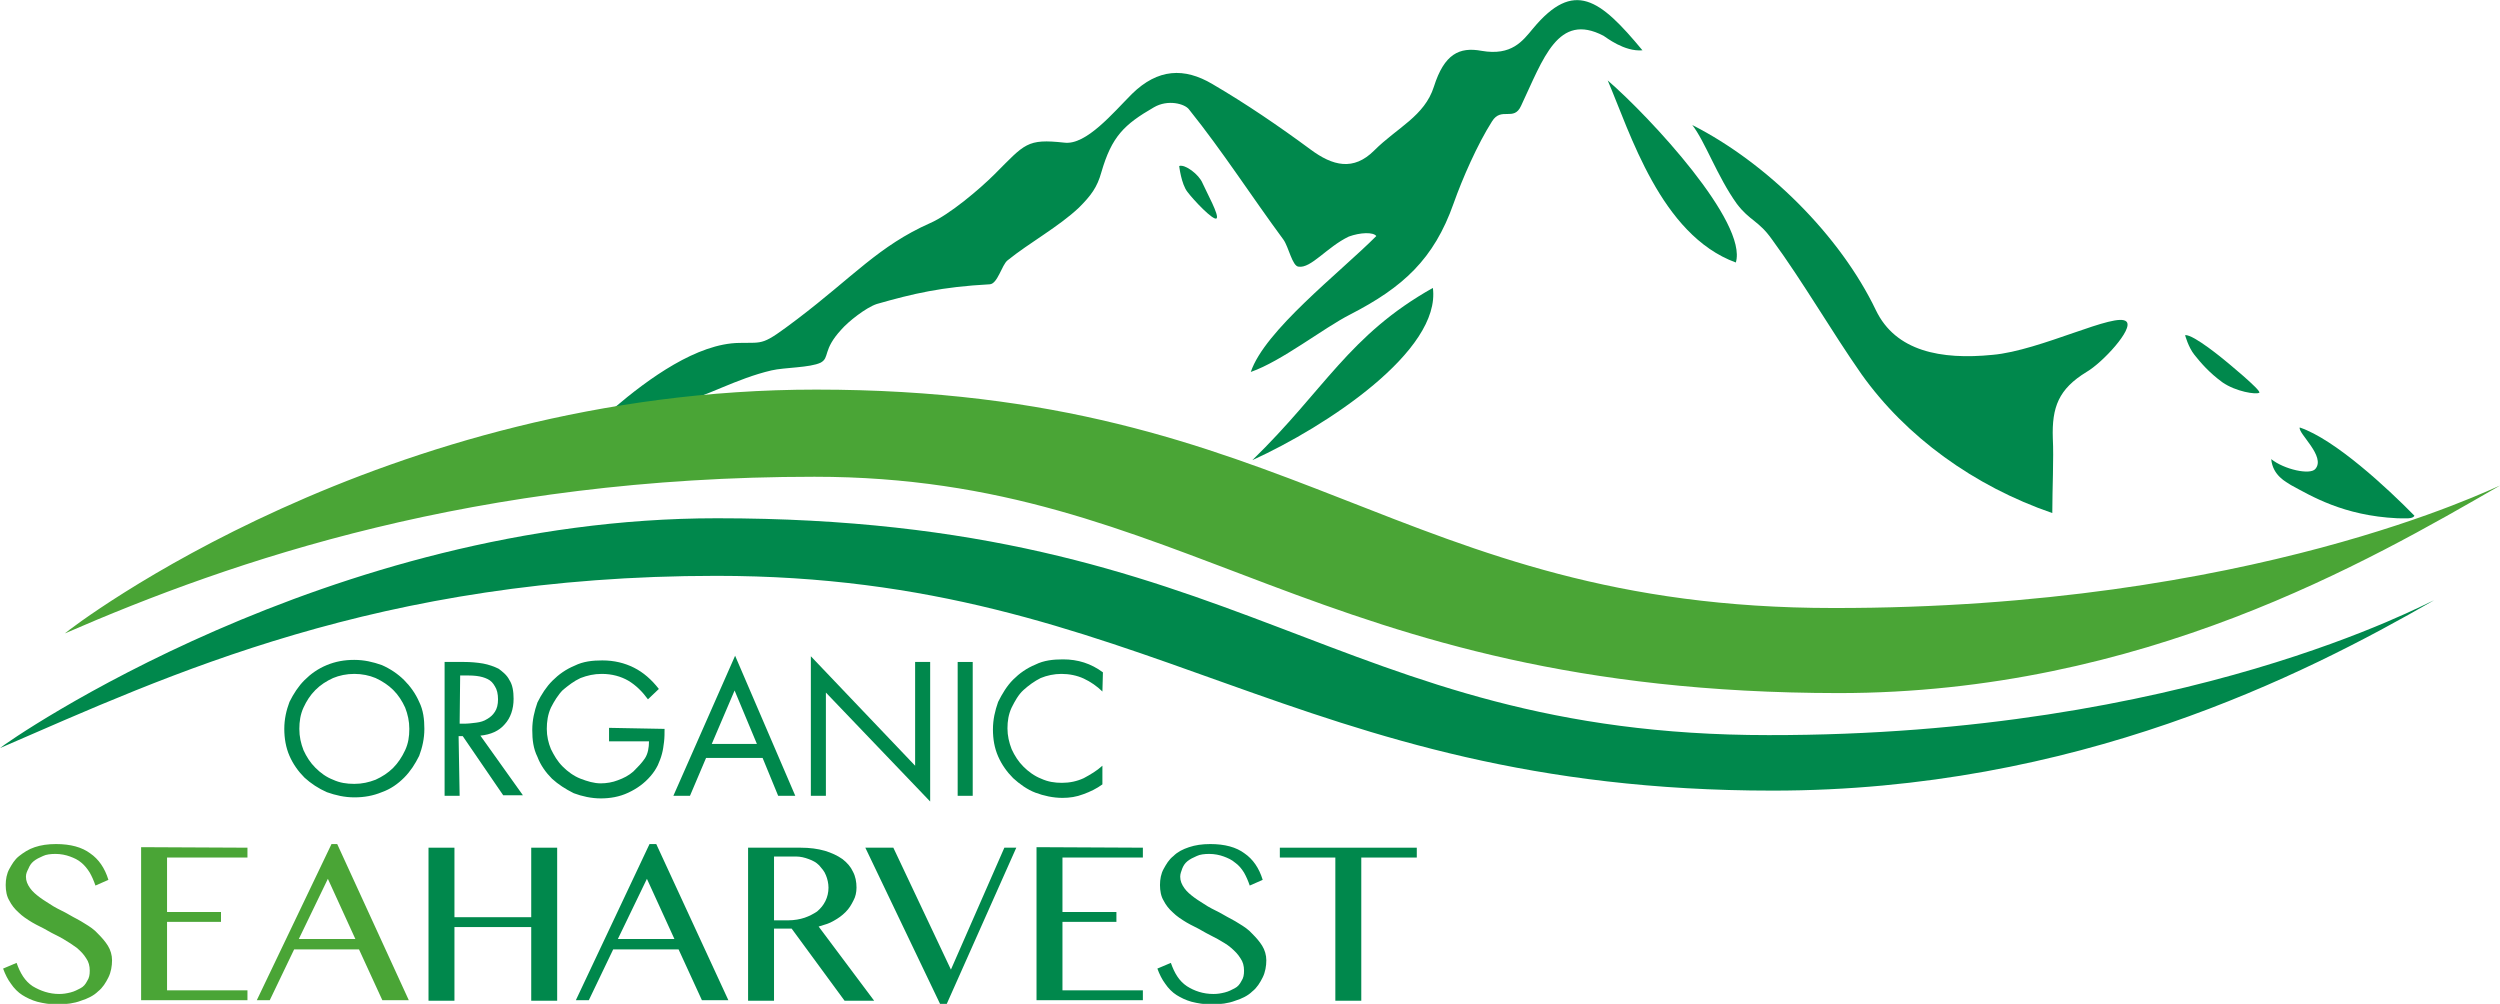 <svg xmlns="http://www.w3.org/2000/svg" xmlns:xlink="http://www.w3.org/1999/xlink" version="1.1" id="Layer_1" x="0px" y="0px" viewBox="0 0 481.9 193.5" style="enable-background:new 0 0 481.9 193.5;" xml:space="preserve"> <style type="text/css"> .st0{fill:#00884C;} .st1{fill:#4AA536;} </style> <g> <path class="st0" d="M68.3,127.2c1.9,0,3.6,0.4,5.3,1c1.6,0.7,3.1,1.7,4.3,2.9c1.2,1.2,2.2,2.6,2.9,4.2c0.8,1.6,1,3.4,1,5.2 c0,1.9-0.4,3.6-1,5.2c-0.8,1.6-1.7,3-2.9,4.2c-1.2,1.2-2.6,2.2-4.3,2.8c-1.7,0.7-3.4,1-5.3,1s-3.6-0.4-5.3-1 c-1.6-0.7-3.1-1.7-4.3-2.8c-1.2-1.2-2.2-2.6-2.9-4.2s-1-3.4-1-5.2c0-1.9,0.4-3.6,1-5.2c0.8-1.6,1.7-3,2.9-4.2s2.6-2.2,4.3-2.9 C64.7,127.5,66.4,127.2,68.3,127.2z M68.3,129.9c-1.5,0-2.9,0.3-4.1,0.8c-1.3,0.6-2.4,1.3-3.4,2.3s-1.7,2.1-2.3,3.4 s-0.8,2.7-0.8,4.1c0,1.5,0.3,2.8,0.8,4.1c0.6,1.3,1.3,2.4,2.3,3.4s2.1,1.8,3.4,2.3c1.3,0.6,2.6,0.8,4.1,0.8s2.8-0.3,4.1-0.8 c1.3-0.6,2.4-1.3,3.4-2.3c0.9-0.9,1.7-2.1,2.3-3.4s0.8-2.6,0.8-4.1s-0.3-2.8-0.8-4.1c-0.6-1.3-1.3-2.4-2.3-3.4 c-0.9-0.9-2.1-1.7-3.4-2.3C71.2,130.2,69.8,129.9,68.3,129.9z"></path> <path class="st0" d="M88.6,153.4h-2.9v-25.8h3.8c1.2,0,2.4,0.1,3.6,0.3c1.1,0.2,2.2,0.6,3,1c0.8,0.6,1.6,1.2,2.1,2.2 c0.6,0.9,0.8,2.2,0.8,3.6c0,2-0.6,3.7-1.7,4.9c-1.1,1.3-2.7,2-4.7,2.2l8.2,11.5H97l-7.8-11.4h-0.8L88.6,153.4L88.6,153.4 L88.6,153.4z M88.6,139.5h0.8c0.8,0,1.6-0.1,2.4-0.2c0.8-0.1,1.5-0.3,2.1-0.7c0.7-0.4,1.1-0.8,1.5-1.4s0.6-1.4,0.6-2.4 s-0.2-1.9-0.6-2.5c-0.4-0.7-0.8-1.1-1.4-1.4c-0.6-0.3-1.3-0.5-2.1-0.6c-0.8-0.1-1.6-0.1-2.4-0.1h-0.8L88.6,139.5L88.6,139.5z"></path> <path class="st0" d="M128.1,140.5c0,0.8,0,1.7-0.1,2.5c-0.1,0.8-0.2,1.6-0.4,2.3c-0.2,0.8-0.5,1.5-0.8,2.2 c-0.4,0.8-0.8,1.4-1.4,2.1c-1.2,1.4-2.6,2.4-4.3,3.2c-1.7,0.8-3.5,1.1-5.3,1.1s-3.6-0.4-5.2-1c-1.6-0.8-3-1.7-4.2-2.8 c-1.2-1.2-2.2-2.6-2.8-4.2c-0.8-1.6-1-3.3-1-5.2s0.4-3.6,1-5.3c0.8-1.6,1.7-3,2.9-4.2c1.2-1.2,2.6-2.2,4.3-2.9c1.6-0.8,3.4-1,5.3-1 c2.3,0,4.3,0.5,6.1,1.4s3.4,2.3,4.8,4.1l-2.1,2c-1.1-1.5-2.3-2.7-3.8-3.6c-1.4-0.8-3.1-1.3-5.1-1.3c-1.5,0-2.8,0.3-4.1,0.8 c-1.3,0.6-2.3,1.4-3.4,2.3c-0.9,0.9-1.7,2.2-2.3,3.4c-0.6,1.3-0.8,2.7-0.8,4.1c0,1.4,0.3,2.7,0.8,3.9c0.6,1.2,1.2,2.3,2.3,3.4 c0.9,0.9,2.1,1.8,3.4,2.3s2.6,0.9,3.9,0.9c1.1,0,2.3-0.2,3.3-0.6c1.1-0.4,2.1-0.9,3-1.7c0.8-0.8,1.6-1.6,2.2-2.5s0.8-2.1,0.8-3.3 h-7.7v-2.6L128.1,140.5L128.1,140.5z"></path> <path class="st0" d="M136.1,146.1l-3.1,7.3h-3.2l11.9-27l11.6,27H150l-3-7.3H136.1z M141.6,133.1l-4.4,10.3h8.7L141.6,133.1z"></path> <path class="st0" d="M156.3,126.5l20.1,21.1v-20h2.9v26.9l-20.1-21v19.9h-2.9V126.5z"></path> <path class="st0" d="M187.5,153.4h-2.9v-25.8h2.9V153.4z"></path> <path class="st0" d="M212.5,133.3c-1-1-2.3-1.9-3.6-2.5s-2.8-0.9-4.3-0.9c-1.4,0-2.8,0.3-4,0.8c-1.2,0.6-2.3,1.4-3.3,2.3 s-1.7,2.2-2.3,3.4c-0.6,1.3-0.8,2.6-0.8,4s0.3,2.7,0.8,4c0.6,1.3,1.3,2.4,2.3,3.4c0.9,0.9,2.1,1.8,3.4,2.3c1.3,0.6,2.6,0.8,4,0.8 c1.5,0,2.9-0.3,4.2-0.9c1.3-0.7,2.5-1.4,3.6-2.4v3.6c-1.1,0.8-2.3,1.4-3.7,1.9c-1.3,0.5-2.6,0.7-4,0.7c-1.8,0-3.6-0.4-5.2-1 s-3.1-1.7-4.3-2.8c-1.2-1.2-2.2-2.6-2.9-4.2s-1-3.3-1-5.2s0.4-3.6,1-5.3c0.8-1.6,1.7-3.1,2.9-4.3s2.6-2.2,4.3-2.9 c1.6-0.8,3.4-1,5.3-1c2.9,0,5.4,0.8,7.7,2.5L212.5,133.3L212.5,133.3L212.5,133.3z"></path> </g> <path class="st1" d="M11.4,191.6c0.8,0,1.4-0.1,2.2-0.3s1.3-0.5,1.9-0.8s1-0.8,1.3-1.4c0.4-0.6,0.5-1.2,0.5-2c0-0.9-0.2-1.7-0.7-2.4 c-0.5-0.8-1-1.3-1.8-2c-0.8-0.6-1.6-1.1-2.6-1.7s-2-1-3-1.6s-2-1-3-1.6s-1.9-1.2-2.6-1.9c-0.8-0.7-1.4-1.5-1.8-2.3 c-0.5-0.8-0.7-1.9-0.7-3s0.2-2.2,0.7-3.1s1-1.8,1.9-2.5s1.8-1.3,3-1.7s2.5-0.6,4.1-0.6c2.8,0,5,0.6,6.6,1.8c1.6,1.1,2.8,2.8,3.5,5.1 l-2.5,1.1c-0.3-0.9-0.7-1.8-1.1-2.5c-0.5-0.8-1-1.4-1.6-1.9c-0.7-0.6-1.4-0.9-2.2-1.2s-1.8-0.5-2.8-0.5c-0.9,0-1.8,0.1-2.4,0.4 c-0.7,0.3-1.3,0.6-1.8,1s-0.8,0.9-1,1.4C5.2,168,5,168.4,5,169c0,0.8,0.3,1.5,0.8,2.2s1.1,1.2,1.9,1.8s1.7,1.1,2.6,1.7 c1,0.6,2,1,3,1.6s2.1,1.1,3,1.7c1,0.6,1.9,1.2,2.6,2c0.8,0.8,1.4,1.5,1.9,2.3s0.8,1.8,0.8,2.8c0,1.1-0.2,2.3-0.7,3.3s-1.1,2-2,2.7 c-0.8,0.8-2,1.4-3.3,1.8c-1.3,0.5-2.8,0.7-4.6,0.7c-1.4,0-2.6-0.2-3.8-0.5c-1.1-0.3-2.1-0.8-2.9-1.3s-1.6-1.3-2.2-2.2 c-0.6-0.8-1.1-1.8-1.5-2.9l2.6-1.1c0.7,2,1.6,3.5,3.1,4.5C7.8,191,9.5,191.6,11.4,191.6z"></path> <path class="st1" d="M47.7,163.4v1.9H32.2v10.5h10.4v1.9H32.2v13.2h15.5v1.9H27.2v-29.5L47.7,163.4L47.7,163.4z"></path> <path class="st1" d="M65,162.7l13.8,30.1h-5.1l-4.5-9.8H56.7l-4.7,9.8h-2.5l14.4-30.1H65z M57.6,181h10.9l-5.3-11.6L57.6,181z"></path> <path class="st0" d="M87.6,178.7v14.2h-5v-29.5h5v13.4h14.8v-13.4h5v29.5h-5v-14.2H87.6z"></path> <path class="st0" d="M126.5,162.7l13.9,30.1h-5.1l-4.5-9.8h-12.6l-4.7,9.8H111l14.2-30.1H126.5z M119.1,181H130l-5.3-11.6L119.1,181 z"></path> <path class="st0" d="M144.2,163.4h10.1c1.8,0,3.3,0.2,4.7,0.6c1.3,0.4,2.4,0.9,3.4,1.6c0.9,0.7,1.6,1.5,2,2.4c0.5,0.9,0.7,2,0.7,3.1 c0,0.9-0.2,1.8-0.6,2.5c-0.4,0.8-0.8,1.5-1.5,2.2s-1.4,1.2-2.3,1.7c-0.8,0.5-1.9,0.8-2.9,1.1l10.7,14.3h-5.7L152.6,179h-3.4v13.9h-5 V163.4z M149.2,177.4h2.8c1.1,0,2.2-0.2,3.1-0.5c0.9-0.3,1.8-0.8,2.4-1.2c0.7-0.6,1.2-1.2,1.6-2c0.4-0.8,0.6-1.7,0.6-2.6 c0-0.8-0.2-1.7-0.5-2.4c-0.3-0.8-0.8-1.3-1.3-1.9c-0.6-0.6-1.2-0.9-2-1.2s-1.6-0.5-2.5-0.5h-4.2L149.2,177.4L149.2,177.4z"></path> <path class="st0" d="M172.2,163.4l11.1,23.5l10.3-23.5h2.3l-13.4,30.1h-1.3l-14.4-30.1H172.2L172.2,163.4z"></path> <path class="st0" d="M220.3,163.4v1.9h-15.5v10.5h10.4v1.9h-10.4v13.2h15.5v1.9h-20.5v-29.5L220.3,163.4L220.3,163.4z"></path> <path class="st0" d="M233.9,191.6c0.8,0,1.4-0.1,2.2-0.3s1.3-0.5,1.9-0.8s1-0.8,1.3-1.4c0.4-0.6,0.5-1.2,0.5-2 c0-0.9-0.2-1.7-0.7-2.4c-0.5-0.8-1-1.3-1.8-2s-1.6-1.1-2.6-1.7c-0.9-0.5-2-1-3-1.6s-2-1-3-1.6s-1.9-1.2-2.6-1.9 c-0.8-0.7-1.4-1.5-1.8-2.3c-0.5-0.8-0.7-1.9-0.7-3s0.2-2.2,0.7-3.1s1-1.8,1.9-2.5c0.8-0.8,1.8-1.3,3-1.7s2.5-0.6,4.1-0.6 c2.8,0,5,0.6,6.6,1.8c1.6,1.1,2.8,2.8,3.5,5.1l-2.5,1.1c-0.3-0.9-0.7-1.8-1.1-2.5c-0.5-0.8-1-1.4-1.7-1.9c-0.7-0.6-1.4-0.9-2.2-1.2 s-1.8-0.5-2.8-0.5c-0.9,0-1.8,0.1-2.4,0.4c-0.7,0.3-1.3,0.6-1.8,1s-0.8,0.9-1,1.4c-0.2,0.6-0.4,1-0.4,1.6c0,0.8,0.3,1.5,0.8,2.2 s1.1,1.2,1.9,1.8c0.8,0.6,1.7,1.1,2.6,1.7c1,0.6,2,1,3,1.6s2.1,1.1,3,1.7c1,0.6,1.9,1.2,2.6,2c0.8,0.8,1.4,1.5,1.9,2.3 s0.8,1.8,0.8,2.8c0,1.1-0.2,2.3-0.7,3.3s-1.1,2-2,2.7c-0.8,0.8-2,1.4-3.3,1.8c-1.3,0.5-2.8,0.7-4.6,0.7c-1.4,0-2.6-0.2-3.8-0.5 c-1.1-0.3-2.1-0.8-2.9-1.3s-1.6-1.3-2.2-2.2c-0.6-0.8-1.1-1.8-1.5-2.9l2.6-1.1c0.7,2,1.6,3.5,3.1,4.5 C230.2,191,231.9,191.6,233.9,191.6z"></path> <path class="st0" d="M273.1,163.4v1.9h-10.7v27.6h-5v-27.6h-10.7v-1.9H273.1z"></path> <path class="st0" d="M469.2,115.7c-25.2,14.5-69,36.7-127.5,36.7c-92.5,0-120.9-41.4-203.6-41.4C72.9,111,32.4,130.2,0,144.2 c1.6-1.4,63.3-44.3,138.2-44.3c101.5,0,118.8,41.8,202.7,41.8C421.3,141.8,467.9,116.1,469.2,115.7z"></path> <path class="st0" d="M316.6,9.7c-3.5,0.3-7-2.5-7.5-2.8c-8.8-4.6-11.6,4.4-15.9,13.5c-1.4,3.1-3.8,0.1-5.6,3 c-2.8,4.4-5.7,11-7.4,15.8c-3.8,10.8-9.8,16.2-19.9,21.4c-5.3,2.7-13.2,9-19.2,11.1c2.7-8,17-19,24.2-26.2c-0.6-0.8-3.1-0.7-5.3,0.1 c-4.2,2-7.3,6.2-9.7,5.8c-1.2-0.1-1.9-3.8-2.9-5.2c-6.2-8.4-11.7-17-18.2-25.1c-0.8-1.1-4.1-2-6.8-0.4c-5.7,3.3-8.1,5.6-10.1,12.5 c-0.8,2.9-2,4.5-4.3,6.8c-3.9,3.7-9.6,6.8-13.8,10.2c-1.1,0.9-1.9,4.5-3.4,4.6c-9.3,0.5-14.8,1.8-21.8,3.8c-2.1,0.7-5.5,3.4-6.8,4.9 c-3.7,4-2.2,5.4-4,6.4c-2.1,1-6.9,0.9-9.5,1.5c-6.8,1.6-12.2,4.9-19,6.8c-2,0.6-7.7,0.2-11.4,0.5c6.8-5.8,16.1-12.5,24.2-12.6 c4.9-0.1,4.3,0.6,11.2-4.6c10.8-8.2,15.7-14.1,25.6-18.5c3.7-1.6,9.6-6.6,12.4-9.4c5.9-5.9,6.2-6.9,13.5-6.1c4.2,0.5,9.4-5.8,13-9.4 c5-4.9,10.1-5.1,15.5-1.9c6.5,3.8,12.8,8.1,18.9,12.6c4.3,3.2,8.3,4.2,12.3,0.2c4.4-4.4,9.7-6.6,11.5-12.3c2-6.3,4.9-7.7,9.2-6.9 c5.8,1,7.9-1.9,9.9-4.3C303.4-4,308.4-0.2,316.6,9.7z"></path> <path class="st0" d="M326.2,24.1c14.4,7.3,28.5,21.3,35.4,35.7c3.8,7.9,12.5,9.6,22.5,8.6c9.2-0.8,23.9-8.4,25.8-6.4 c1.4,1.4-4.6,7.9-7.7,9.7c-5.4,3.3-6.7,6.8-6.5,12.8c0.2,3.7-0.1,9.8-0.1,14.4c-15.1-5.2-28.2-14.7-36.8-26.8 c-5.8-8.3-11.2-17.7-17.2-25.9c-2.6-3.7-4.3-3.6-6.8-6.9C331,34,328.7,27.3,326.2,24.1z"></path> <path class="st0" d="M276.2,55.5c1.6,12.1-20.5,26.7-34.8,33.2C255.3,75.2,260,64.6,276.2,55.5z"></path> <path class="st0" d="M462.1,99.9c-10.4-0.5-16.6-4.3-20.5-6.4c-0.9-0.6-3.5-1.8-3.8-5c2.5,2,7.5,3.1,8.5,1.9c2.1-2.4-3.4-6.9-3-8 c6.8,2.3,16.9,11.7,22.1,17C465.1,100.1,463.6,99.9,462.1,99.9z"></path> <path class="st0" d="M334.6,50.6c-14.5-5.3-20.4-25.1-24.7-35.1C318.2,22.7,336.9,42.9,334.6,50.6z"></path> <path class="st1" d="M481.9,93.6c-25.2,14.5-68.9,40-127.5,40C253,133.5,228.9,91.9,157,91.9c-65.3,0-112.1,16.1-144.5,30.2 c1.6-1.4,61.2-47,144.8-47c92.9,0,112.1,42.1,196.1,42.1C434,117.3,480.6,94,481.9,93.6z"></path> <path class="st0" d="M227.3,32c1.1-0.4,3.8,1.6,4.5,3.3c0.8,1.8,3.3,6.3,2.7,6.8s-4.4-3.5-5.6-5.1C227.7,35.5,227.3,32,227.3,32z"></path> <path class="st0" d="M421.2,64.6c1.6-0.2,7.7,4.9,7.7,4.9s7.1,5.8,6.6,6.2c-0.6,0.4-4.5-0.2-7.1-2c-2.6-1.9-4.2-3.8-5.4-5.3 C421.8,66.9,421.2,64.6,421.2,64.6z"></path> </svg>